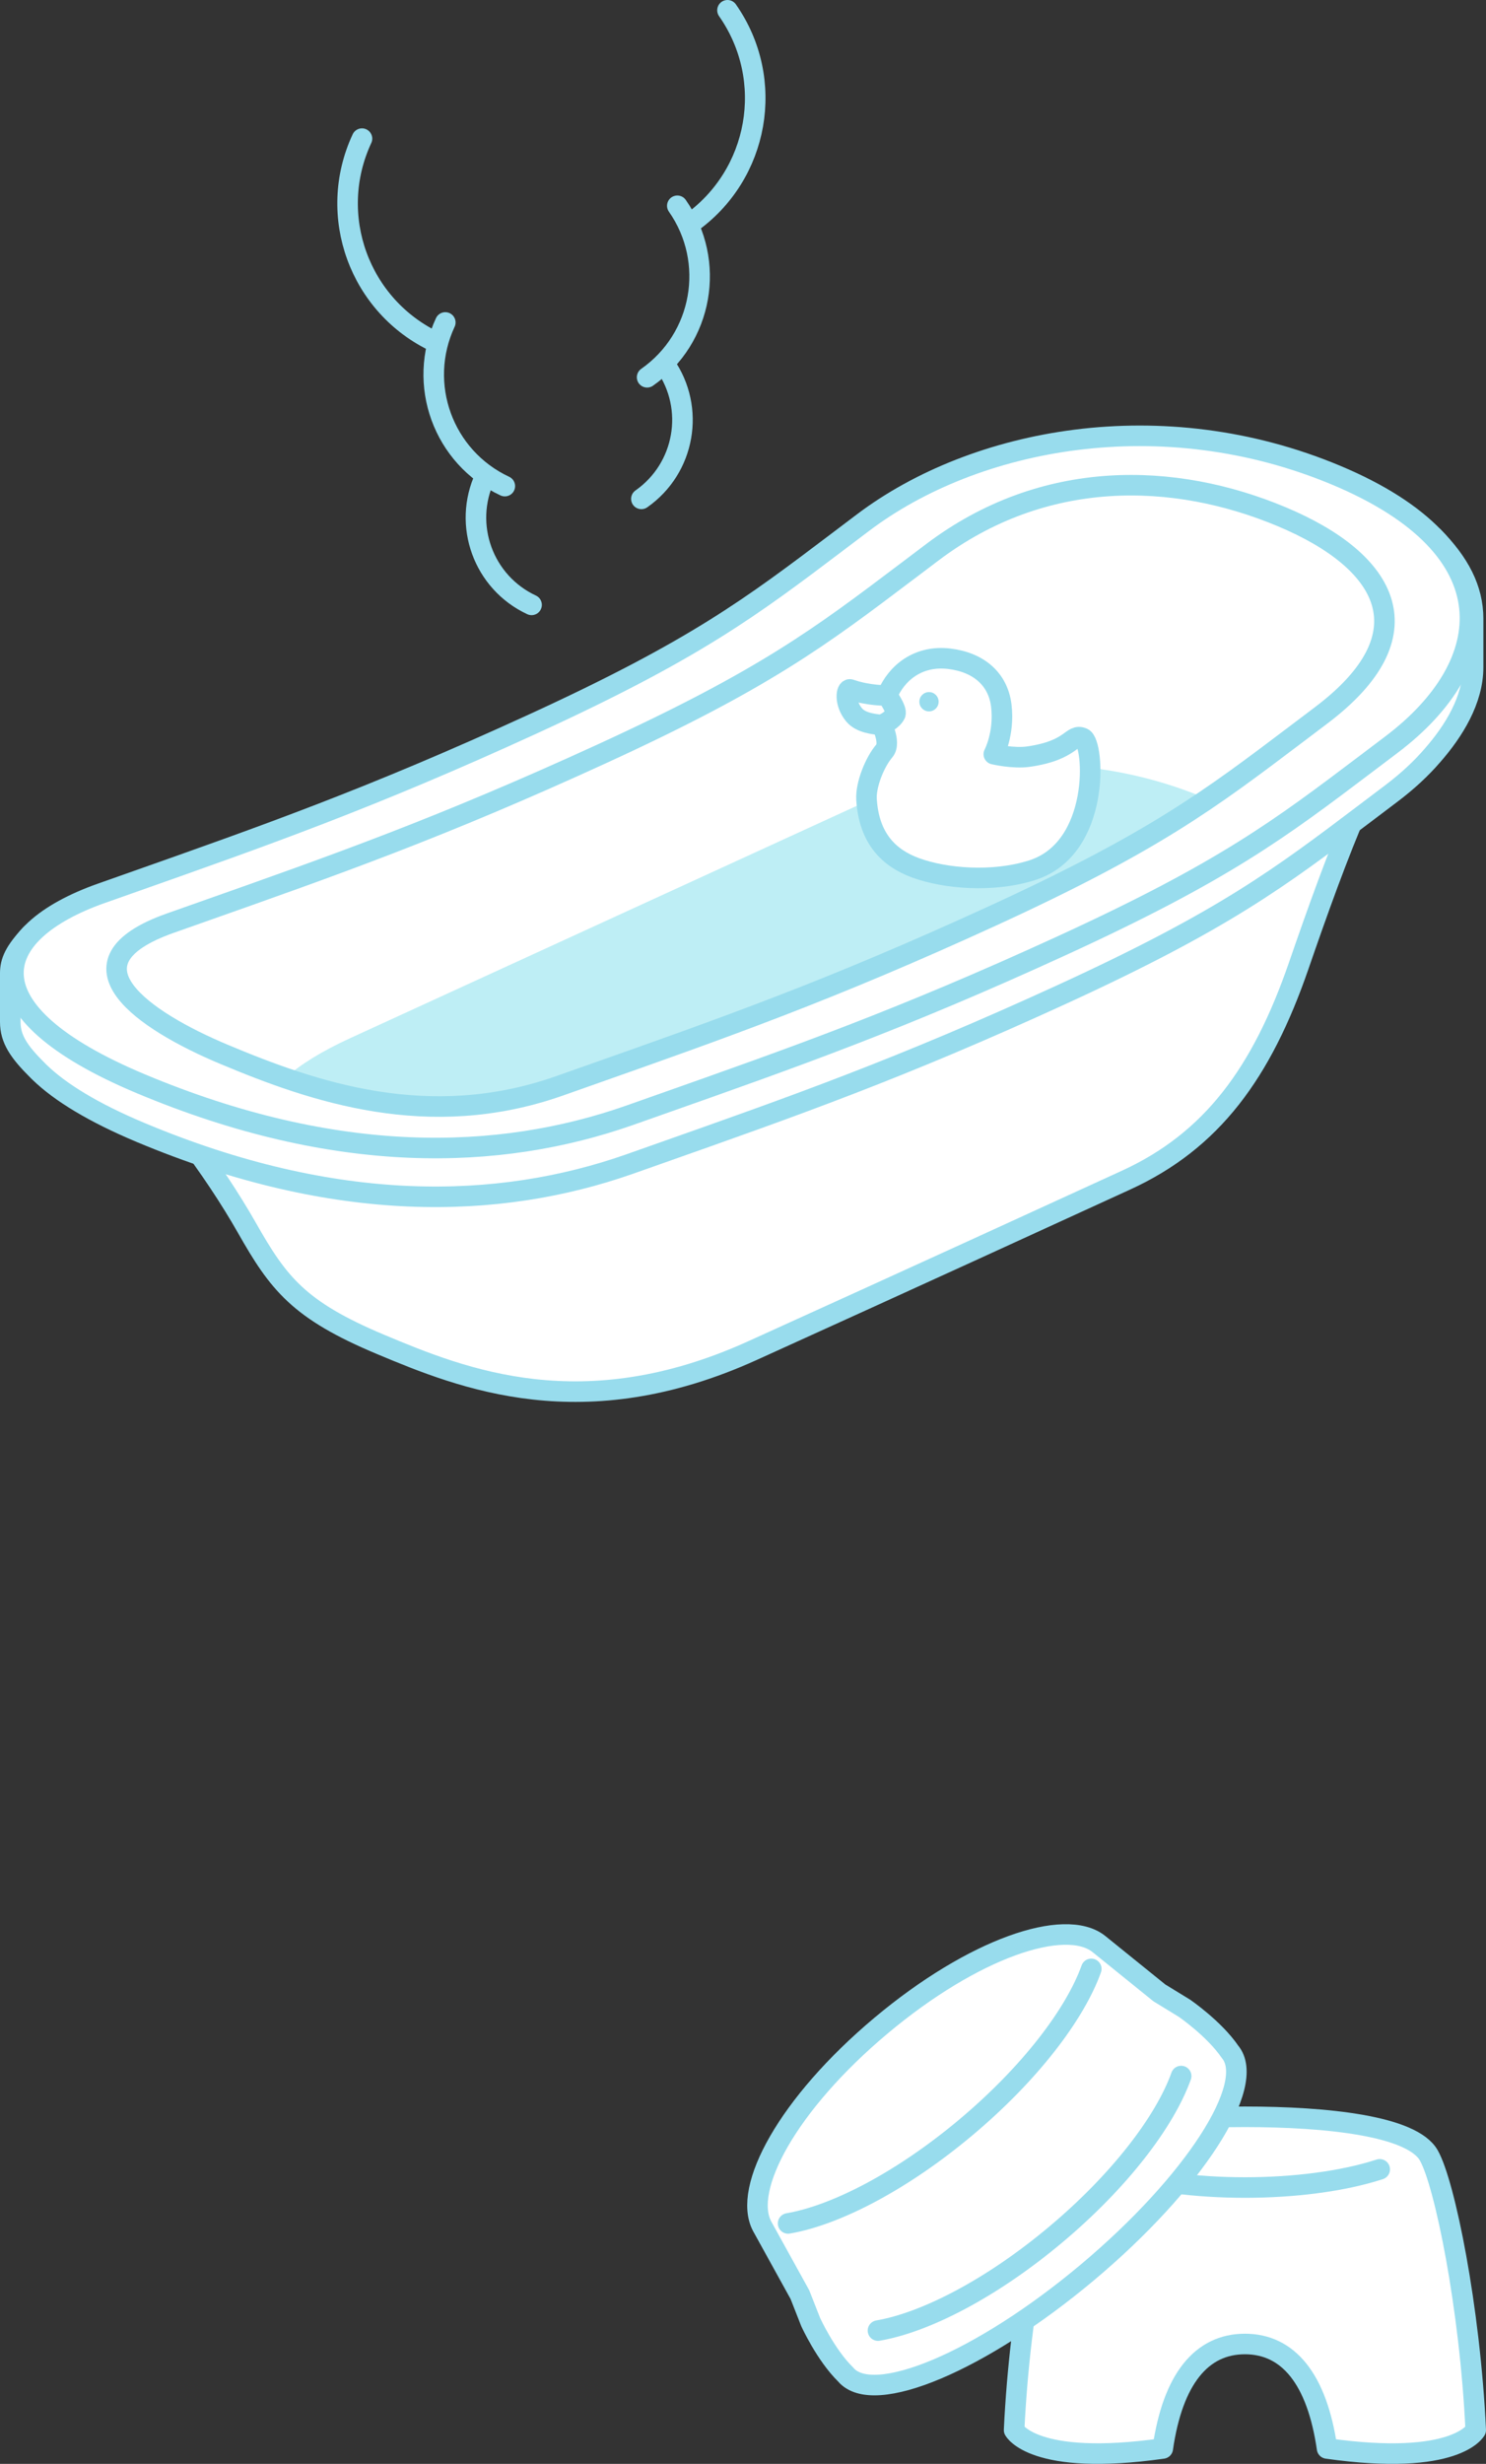 <?xml version="1.0" encoding="UTF-8"?>
<svg id="_レイヤー_2" data-name="レイヤー_2" xmlns="http://www.w3.org/2000/svg" viewBox="0 0 108.479 179.763">
  <rect x="0" y="0" width="108.479" height="179.763" fill="#333333" stroke="none"/>
  <defs>
    <style>
      .cls-1 {
        fill: #beeef5;
      }

      .cls-2 {
        fill: #98dced;
      }

      .cls-2, .cls-3 {
        fill-rule: evenodd;
      }

      .cls-3, .cls-4 {
        fill: #fff;
      }

      .cls-3, .cls-4, .cls-5 {
        stroke: #98dced;
        stroke-linecap: round;
        stroke-linejoin: round;
        stroke-width: 1.5px;
      }

      .cls-5 {
        fill: none;
      }
    </style>
  </defs>
  <g id="_メイン" data-name="メイン">
    <g>
      <g>
        <g>
          <path class="cls-4" d="M90.88,171.016c-3.17,0-5.266,2.561-5.997,7.621-9.45,1.341-10.852-1.341-10.852-1.341.416-8.901,2.256-17.986,3.426-20.042,1.227-2.155,7.423-2.813,13.423-2.813,6,0,12.197.658,13.423,2.813,1.171,2.056,3.01,11.14,3.426,20.042,0,0-1.402,2.683-10.852,1.341-.732-5.06-2.827-7.621-5.997-7.621Z"/>
          <path class="cls-4" d="M81.038,158.274c5.439,1.769,14.243,1.769,19.682,0"/>
        </g>
        <g>
          <path class="cls-4" d="M61.734,173.243c2,2.384,9.903-.954,17.651-7.455,7.748-6.501,12.407-13.704,10.407-16.088h0c-1.152-1.689-3.33-3.182-3.33-3.182l-1.83-1.12-4.433-3.581c-2.455-1.924-9.12.297-15.903,5.988-6.782,5.691-10.127,11.869-8.659,14.621l2.756,4.987.785,1.997s1.092,2.404,2.556,3.832Z"/>
          <path class="cls-5" d="M64.093,170.038c3.496-.6,8.333-3.11,12.978-7.007s7.957-8.225,9.154-11.563"/>
          <path class="cls-5" d="M57.532,162.219c3.496-.6,8.333-3.11,12.978-7.007,4.644-3.897,7.957-8.225,9.154-11.563"/>
        </g>
      </g>
      <g>
        <g>
          <g>
            <path class="cls-4" d="M8.048,77.045c3.465,2.625,7.654,8.449,9.965,12.517,2.311,4.068,3.762,6.005,9.777,8.528,6.015,2.522,14.766,6.059,27.137.451,12.371-5.609,21.018-9.572,27.284-12.444,6.267-2.872,9.897-7.825,12.591-15.625,2.694-7.8,5.94-16.724,9.991-21.518L8.048,77.045Z"/>
            <path class="cls-4" d="M107.538,45.155c0-2.206-1.031-4.112-2.898-5.995l-3.359.951c-1.079-.655-2.315-1.28-3.716-1.867-12.731-5.339-26.388-2.733-34.567,3.449l-1.838,1.389c-6.328,4.782-10.409,7.867-22.273,13.305-3.246,1.488-6.176,2.77-8.93,3.921l-27.696,7.842c-1.202,1.274-1.511,2.016-1.511,2.863v3.542c0,1.253.626,2.181,2.01,3.553.05.051.102.102.155.152.002.002.004.004.006.006h0c1.49,1.434,3.884,2.907,7.341,4.357,14.283,5.991,26.136,5.649,35.64,2.328l2.131-.752c10.047-3.543,17.679-6.235,29.446-11.629,11.864-5.438,15.946-8.523,22.273-13.305l1.837-1.389c1.155-.873,2.159-1.802,2.99-2.77,1.538-1.756,2.958-4.031,2.958-6.411v-3.542Z"/>
            <path class="cls-4" d="M61.161,39.521c-6.328,4.782-10.409,7.867-22.273,13.305-11.767,5.393-19.399,8.085-29.446,11.629l-2.06.727c-8.165,2.892-9.85,8.542,2.882,13.882,14.283,5.991,26.136,5.649,35.64,2.328l2.131-.752c10.047-3.543,17.679-6.235,29.446-11.629,11.864-5.438,15.946-8.523,22.273-13.305l1.837-1.389c7.767-5.87,8.706-14.295-4.025-19.634-12.731-5.339-26.388-2.733-34.567,3.449l-1.838,1.389Z"/>
            <path class="cls-1" d="M87.725,58.124c-7.425-3.052-16.496-3.312-24.681.44l-37.49,17.184c-2.097.961-3.656,1.941-4.732,2.903,5.737,1.976,12.502,3.199,19.961.592l2.131-.752c10.047-3.543,17.693-6.242,29.461-11.635,7.545-3.458,11.936-5.962,15.761-8.557-.134-.059-.27-.118-.411-.176Z"/>
            <path class="cls-5" d="M66.209,41.692c-6.328,4.782-10.409,7.867-22.273,13.305-11.767,5.393-19.399,8.085-29.446,11.629l-2.06.727c-8.165,2.892-1.933,7.115,3.913,9.567,6.559,2.751,14.937,5.646,24.441,2.325l2.131-.752c10.047-3.543,17.693-6.242,29.461-11.635,11.864-5.438,15.931-8.516,22.259-13.298l1.837-1.389c7.767-5.87,4.931-11.184-2.899-14.468-7.83-3.284-17.346-3.58-25.525,2.601l-1.838,1.389Z"/>
          </g>
          <g>
            <g>
              <path class="cls-5" d="M31.833,24.974c-5.601-2.612-8.02-9.258-5.408-14.859"/>
              <path class="cls-5" d="M38.805,44.131c-3.521-1.642-5.041-5.819-3.399-9.34"/>
              <path class="cls-5" d="M36.853,35.466c-4.501-2.099-6.444-7.439-4.346-11.939"/>
            </g>
            <g>
              <path class="cls-5" d="M50.361,16.322c5.062-3.545,6.29-10.51,2.746-15.572"/>
              <path class="cls-5" d="M46.821,36.398c3.182-2.228,3.954-6.606,1.726-9.788"/>
              <path class="cls-5" d="M47.239,27.526c4.068-2.848,5.055-8.445,2.206-12.512"/>
            </g>
          </g>
        </g>
        <g>
          <g>
            <path class="cls-3" d="M66.856,63.323c-1.98-.72-3.419-2.16-3.599-4.995-.067-1.064.599-2.725,1.298-3.541.535-.624-.298-2.155-.298-2.155,0,0-1.321-1.143-.678-1.571.643-.429,1.015.075,1.178-.321.678-1.643,2.27-2.948,4.535-2.678,2.175.259,3.569,1.508,3.802,3.41.251,2.052-.545,3.553-.545,3.553,0,0,1.427.336,2.528.179,3.25-.464,3.107-1.714,3.964-1.357.857.357,1.344,8.071-3.727,9.656-2.879.9-6.319.598-8.458-.18Z"/>
            <path class="cls-3" d="M64.757,50.74s-1.344.034-2.682-.434c-.301-.106-.467.968.282,1.86.501.597,1.496.66,1.842.716.265.043.981-.381,1.16-.78.145-.323-.601-1.361-.601-1.361Z"/>
          </g>
          <path class="cls-2" d="M68.521,51.198c0,.389-.315.704-.704.704s-.704-.315-.704-.704.315-.704.704-.704.704.315.704.704Z"/>
        </g>
      </g>
    </g>
  </g>
</svg>